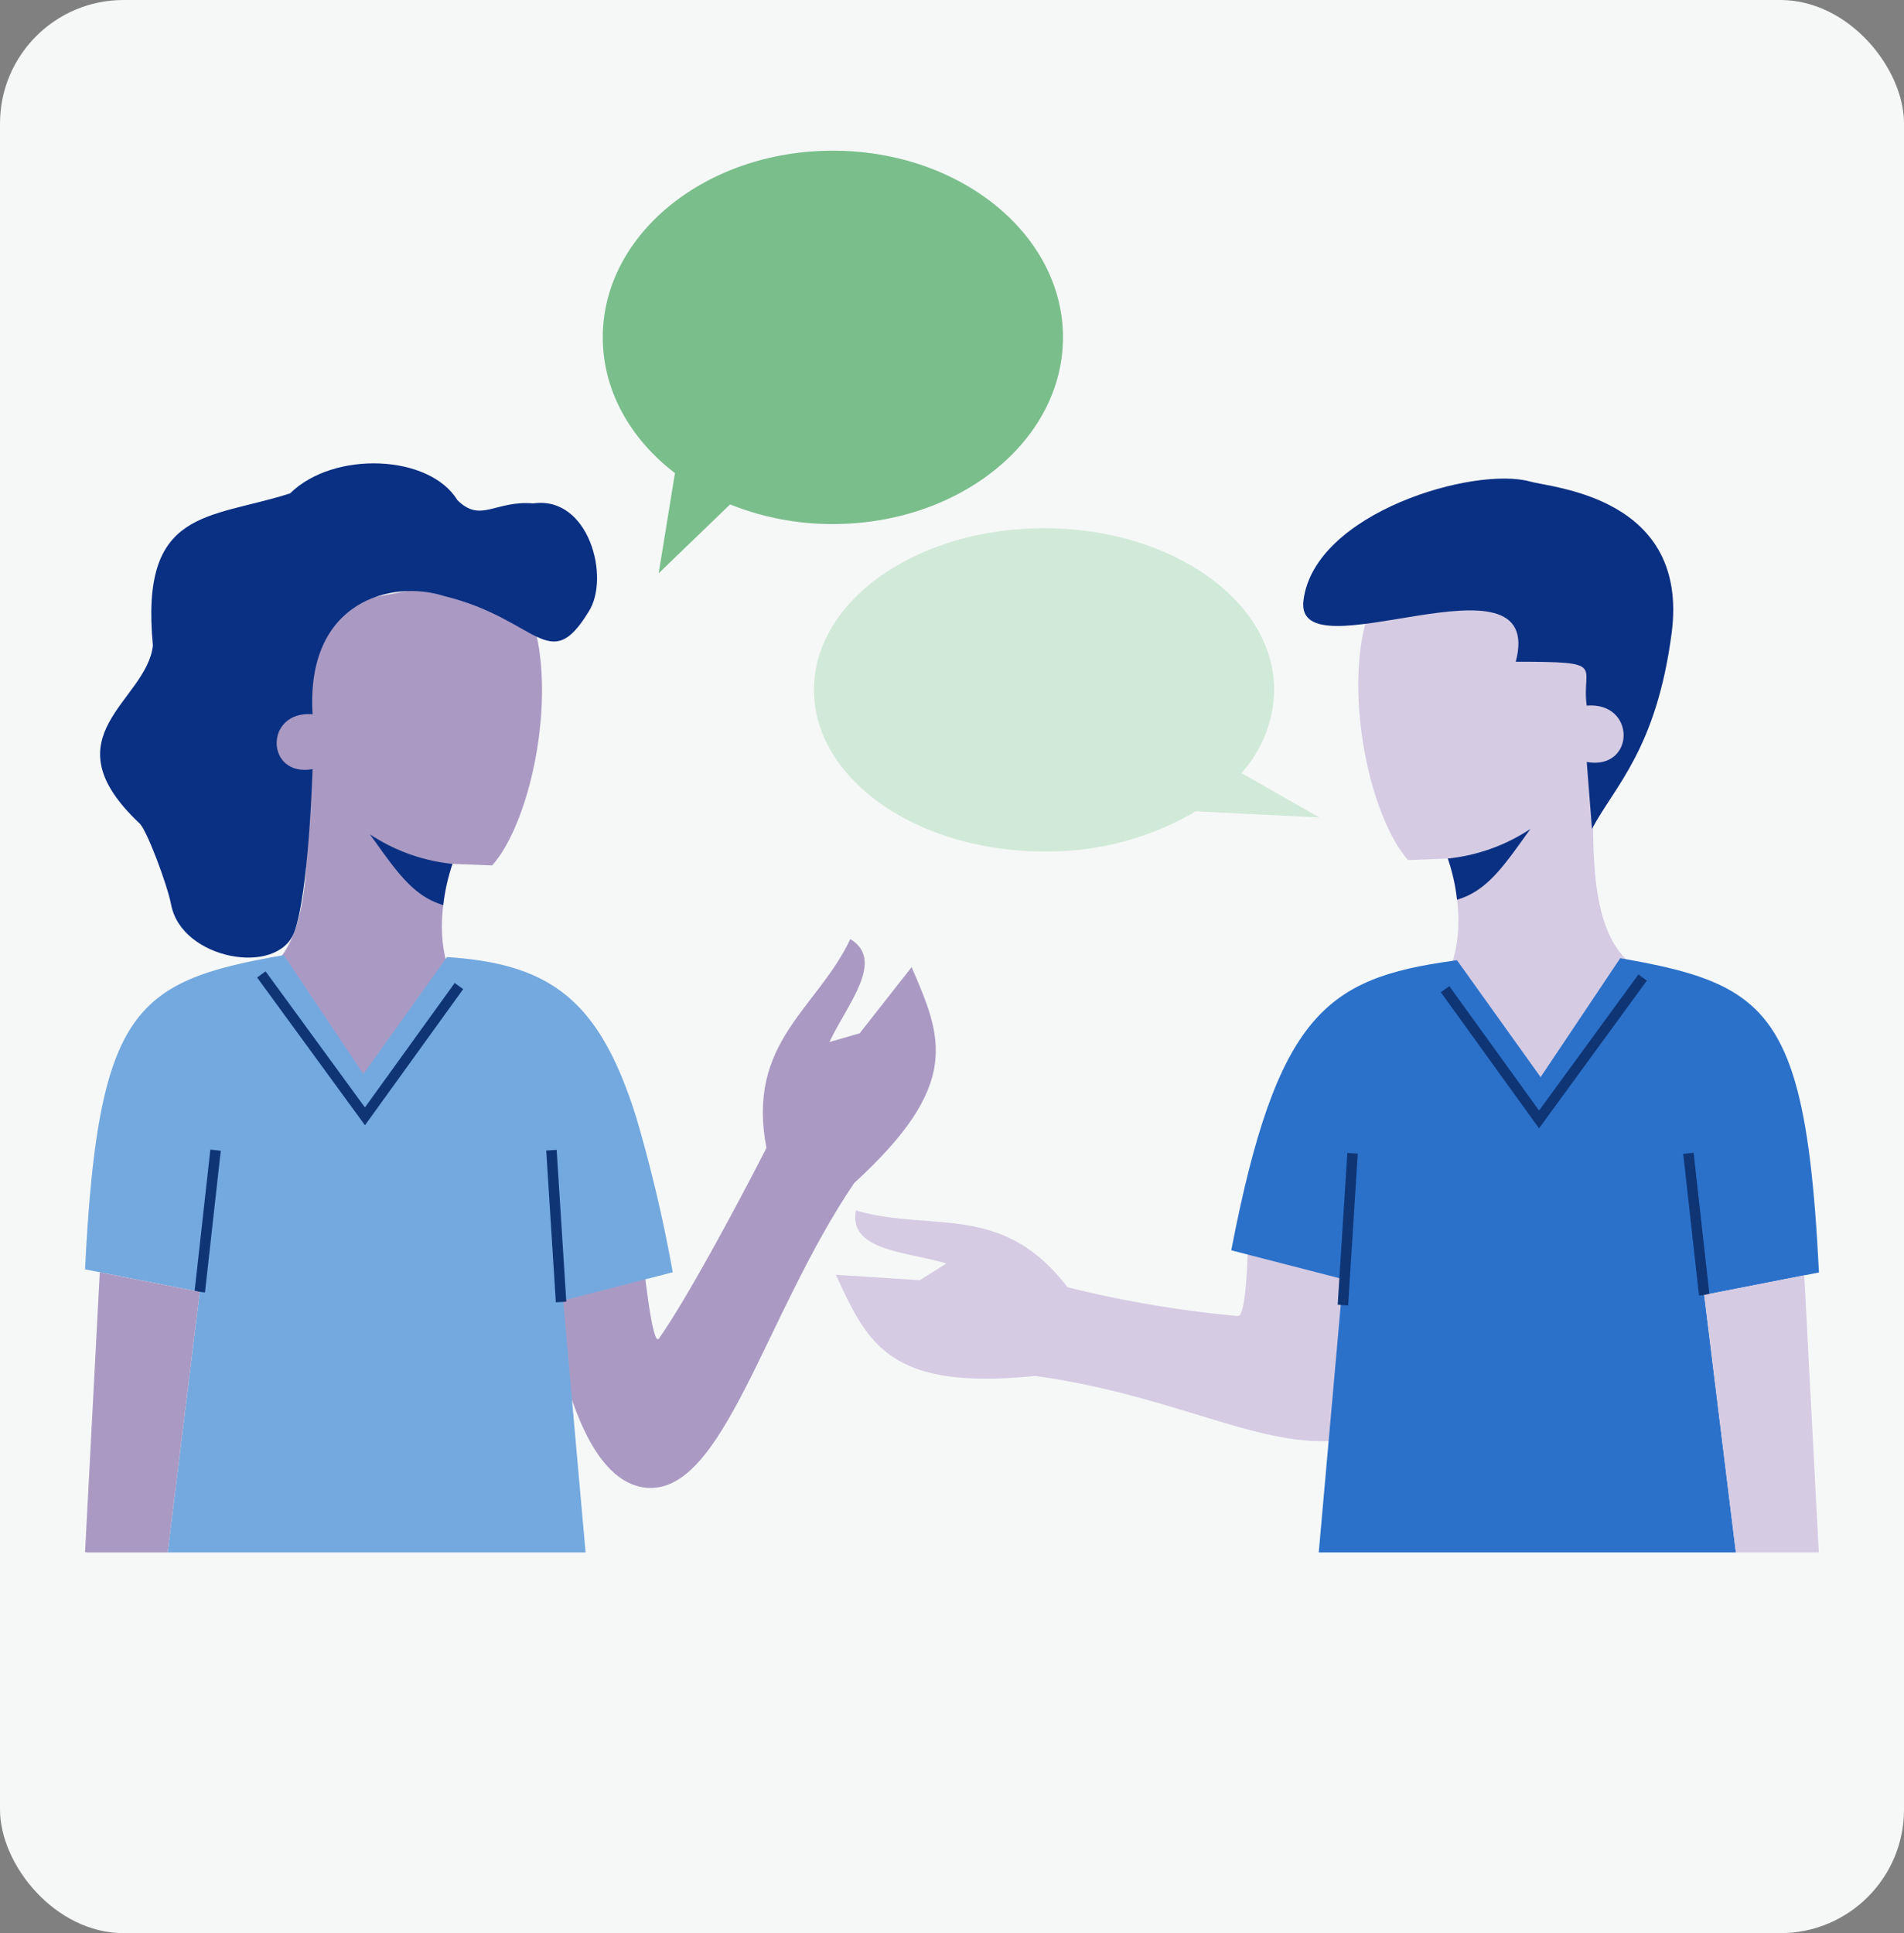 <svg xmlns="http://www.w3.org/2000/svg" xmlns:xlink="http://www.w3.org/1999/xlink" class="w-full h-auto" viewBox="0 0 262 266">
                            <rect x="0" y="0" width="262" height="266" fill="#808080" stroke="none"/>
                            <defs>
                                <clipPath id="clip-path">
                                    <rect id="Rectangle_501" data-name="Rectangle 501" width="238.592" height="192.883" fill="none"></rect>
                                </clipPath>
                            </defs>
                            <g id="Group_692" data-name="Group 692" transform="translate(-960 -375)">
                                <rect id="Rectangle_255" data-name="Rectangle 255" width="262" height="266" rx="17" transform="translate(960 375)" fill="#f6f8f7"></rect>
                                <g id="Group_516" data-name="Group 516" transform="translate(971.704 395.735)" clip-path="url(#clip-path)">
                                    <path id="Path_2132" data-name="Path 2132" d="M207.009,210.663s.131,15.671-1.459,15.484a154.891,154.891,0,0,1-23.44-3.964c-8.993-11.82-18.894-7.537-29.11-10.569-1.059,5.576,6.987,5.667,12.464,7.306l-3.668,2.295-11.549-.745c4.429,9.654,7.455,15.928,27.4,13.925,21.976,2.994,34.371,12.391,46.863,7.678l-.274-25.021Z" transform="translate(-46.928 -65.797)" fill="#d5cbe3"></path>
                                    <path id="Path_2133" data-name="Path 2133" d="M292.661,138.236c-5.344-3.854-5.761-13.211-5.523-23.3l8.359-11.819-7.791-14.508-27.351-5.044c-9.322,6.661-5.63,32.313,1.273,40.151l5.471-.215c2.194,6.962,1.855,12.672-.669,17.3l-7.988,17.471,27.739,3.223Z" transform="translate(-79.573 -26.1)" fill="#d5cbe3"></path>
                                    <path id="Path_2134" data-name="Path 2134" d="M273.967,145.454c4.271-1.241,6.594-4.9,10.1-9.742a25.218,25.218,0,0,1-11.372,4.076,25.5,25.5,0,0,1,1.268,5.666" transform="translate(-85.173 -42.388)" fill="#0a3083"></path>
                                    <path id="Path_2135" data-name="Path 2135" d="M232.035,202.467l12.707,3.275L241.4,243.351h57.4l-4.357-35.433,13.762-2.695,2.027-.4c-1.182-23.808-3.81-33.478-11.421-38.338-3.711-2.375-8.615-3.6-15.121-4.766-.265-.045-.53-.089-.8-.138l-.7,1.038L271.93,177.947l-11.509-16.088c-.193.028-.387.05-.58.083-17.363,2.408-24.211,7.339-30.479,39.834Z" transform="translate(-71.638 -50.468)" fill="#2b71ca"></path>
                                    <path id="Path_2136" data-name="Path 2136" d="M299.331,165.45l-14.257,19.526-12.932-17.925" transform="translate(-84.999 -51.676)" fill="none" stroke="#0f3575" stroke-miterlimit="10" stroke-width="1.44"></path>
                                    <line id="Line_188" data-name="Line 188" x1="1.327" y2="20.889" transform="translate(173.087 137.958)" fill="none" stroke="#0f3575" stroke-miterlimit="10" stroke-width="1.44"></line>
                                    <line id="Line_189" data-name="Line 189" x1="2.172" y1="19.493" transform="translate(220.63 137.959)" fill="none" stroke="#0f3575" stroke-miterlimit="10" stroke-width="1.44"></line>
                                    <path id="Path_2137" data-name="Path 2137" d="M324,227.738l4.357,35.433h11.41l-2-38.128Z" transform="translate(-101.196 -70.289)" fill="#d5cbe3"></path>
                                    <path id="Path_2138" data-name="Path 2138" d="M283.493,113.815l-.722-9.205c6.678,1.173,6.859-8.3,0-7.761-.787-5.576,3.014-6.038-9.765-6.038,4.26-16.264-30.5,2.16-29.22-8.4,1.468-12.123,23.577-18.564,31.244-16.382,3.02.86,21.9,2.116,19.42,20.885-2.112,15.972-7.836,21.008-10.957,26.9" transform="translate(-76.132 -20.492)" fill="#0a3083"></path>
                                    <path id="Path_2139" data-name="Path 2139" d="M105.695,201.932s1.234,12.1,2.155,10.794c3.717-5.279,10.332-17.5,14.8-26.23-2.809-14.583,6.985-19.1,11.539-28.738,4.861,2.93-.437,8.986-2.869,14.16l4.156-1.2,7.148-9.1c4.24,9.738,6.9,16.177-7.9,29.706-12.425,18.371-17.971,42.862-28.588,41.931C95.1,232.281,92.49,205.324,92.49,205.324Z" transform="translate(-28.888 -49.273)" fill="#aa9ac3"></path>
                                    <path id="Path_2140" data-name="Path 2140" d="M35.056,139.305c5.344-3.854,5.761-13.211,5.523-23.3L32.22,104.185l7.791-14.508,27.351-5.044c9.322,6.661,5.63,32.313-1.273,40.151l-5.471-.215c-2.194,6.962-1.855,12.672.669,17.3l7.988,17.471-27.739,3.223Z" transform="translate(-10.063 -26.434)" fill="#aa9ac3"></path>
                                    <path id="Path_2141" data-name="Path 2141" d="M67.084,146.523c-4.271-1.241-6.594-4.9-10.1-9.742a25.218,25.218,0,0,0,11.372,4.076,25.5,25.5,0,0,0-1.268,5.666" transform="translate(-17.797 -42.721)" fill="#0a3083"></path>
                                    <path id="Path_2142" data-name="Path 2142" d="M29.707,127.12c2.024-5.281,2.539-22.48,2.539-22.48-6.5,1.142-6.676-8.082,0-7.555C31.3,81.429,43.22,78.539,50.33,80.816,63.246,83.966,64.784,91.858,70.2,83.028c3.075-4.655.091-16.054-7.59-14.951-5.218-.46-7.213,2.762-10.444-.46-3.829-6.292-17.024-6.836-23.012-.921C17.936,70.285,8.464,68.691,10.275,87.63c-.849,7.72-14.685,12.4-1.811,24.5.95.892,3.751,8.243,4.332,11.21,1.469,7.5,14.585,9.847,16.912,3.777" transform="translate(-0.939 -19.54)" fill="#0a3083"></path>
                                    <path id="Path_2143" data-name="Path 2143" d="M2.027,204.6,15.789,207.3l-4.413,35.858h57.5l-3.088-34.671,10.355-2.667,2.8-.718,1.922-.5a198.955,198.955,0,0,0-5.032-21.351C70.849,167.41,64.294,162.141,49.8,161.241l-.193.265L38.293,177.328,27.342,160.965c-.078.011-.155.027-.232.044-20.3,3.568-25.332,7.427-27.11,43.2Z" transform="translate(0 -50.275)" fill="#73a9df"></path>
                                    <path id="Path_2144" data-name="Path 2144" d="M35.276,164.829l14.257,19.526L62.465,166.43" transform="translate(-11.018 -51.482)" fill="none" stroke="#0f3575" stroke-miterlimit="10" stroke-width="1.44"></path>
                                    <line id="Line_190" data-name="Line 190" x2="1.327" y2="20.889" transform="translate(64.176 137.532)" fill="none" stroke="#0f3575" stroke-miterlimit="10" stroke-width="1.44"></line>
                                    <line id="Line_191" data-name="Line 191" y1="19.493" x2="2.172" transform="translate(15.787 137.532)" fill="none" stroke="#0f3575" stroke-miterlimit="10" stroke-width="1.44"></line>
                                    <path id="Path_2145" data-name="Path 2145" d="M0,262.934l.287.044H11.377l4.412-35.858L2.027,224.425Z" transform="translate(0 -70.096)" fill="#aa9ac3"></path>
                                    <path id="Path_2146" data-name="Path 2146" d="M166.924,25.686c0,14.187-14.177,25.687-31.665,25.687a37.653,37.653,0,0,1-14.139-2.7l-9.829,9.473,2.236-13.782c-6.115-4.683-9.932-11.321-9.932-18.682C103.6,11.5,117.772,0,135.259,0s31.665,11.5,31.665,25.687" transform="translate(-32.356 0)" fill="#7abe8c"></path>
                                    <path id="Path_2147" data-name="Path 2147" d="M209.187,97.786a17.523,17.523,0,0,1-4.506,11.441l10.708,6.115L198.4,114.5a40.081,40.081,0,0,1-20.882,5.521c-17.487,0-31.664-9.957-31.664-22.238s14.177-22.238,31.664-22.238,31.665,9.957,31.665,22.238" transform="translate(-45.556 -23.596)" fill="#d1e9d9"></path>
                                </g>
                            </g>
                        </svg>